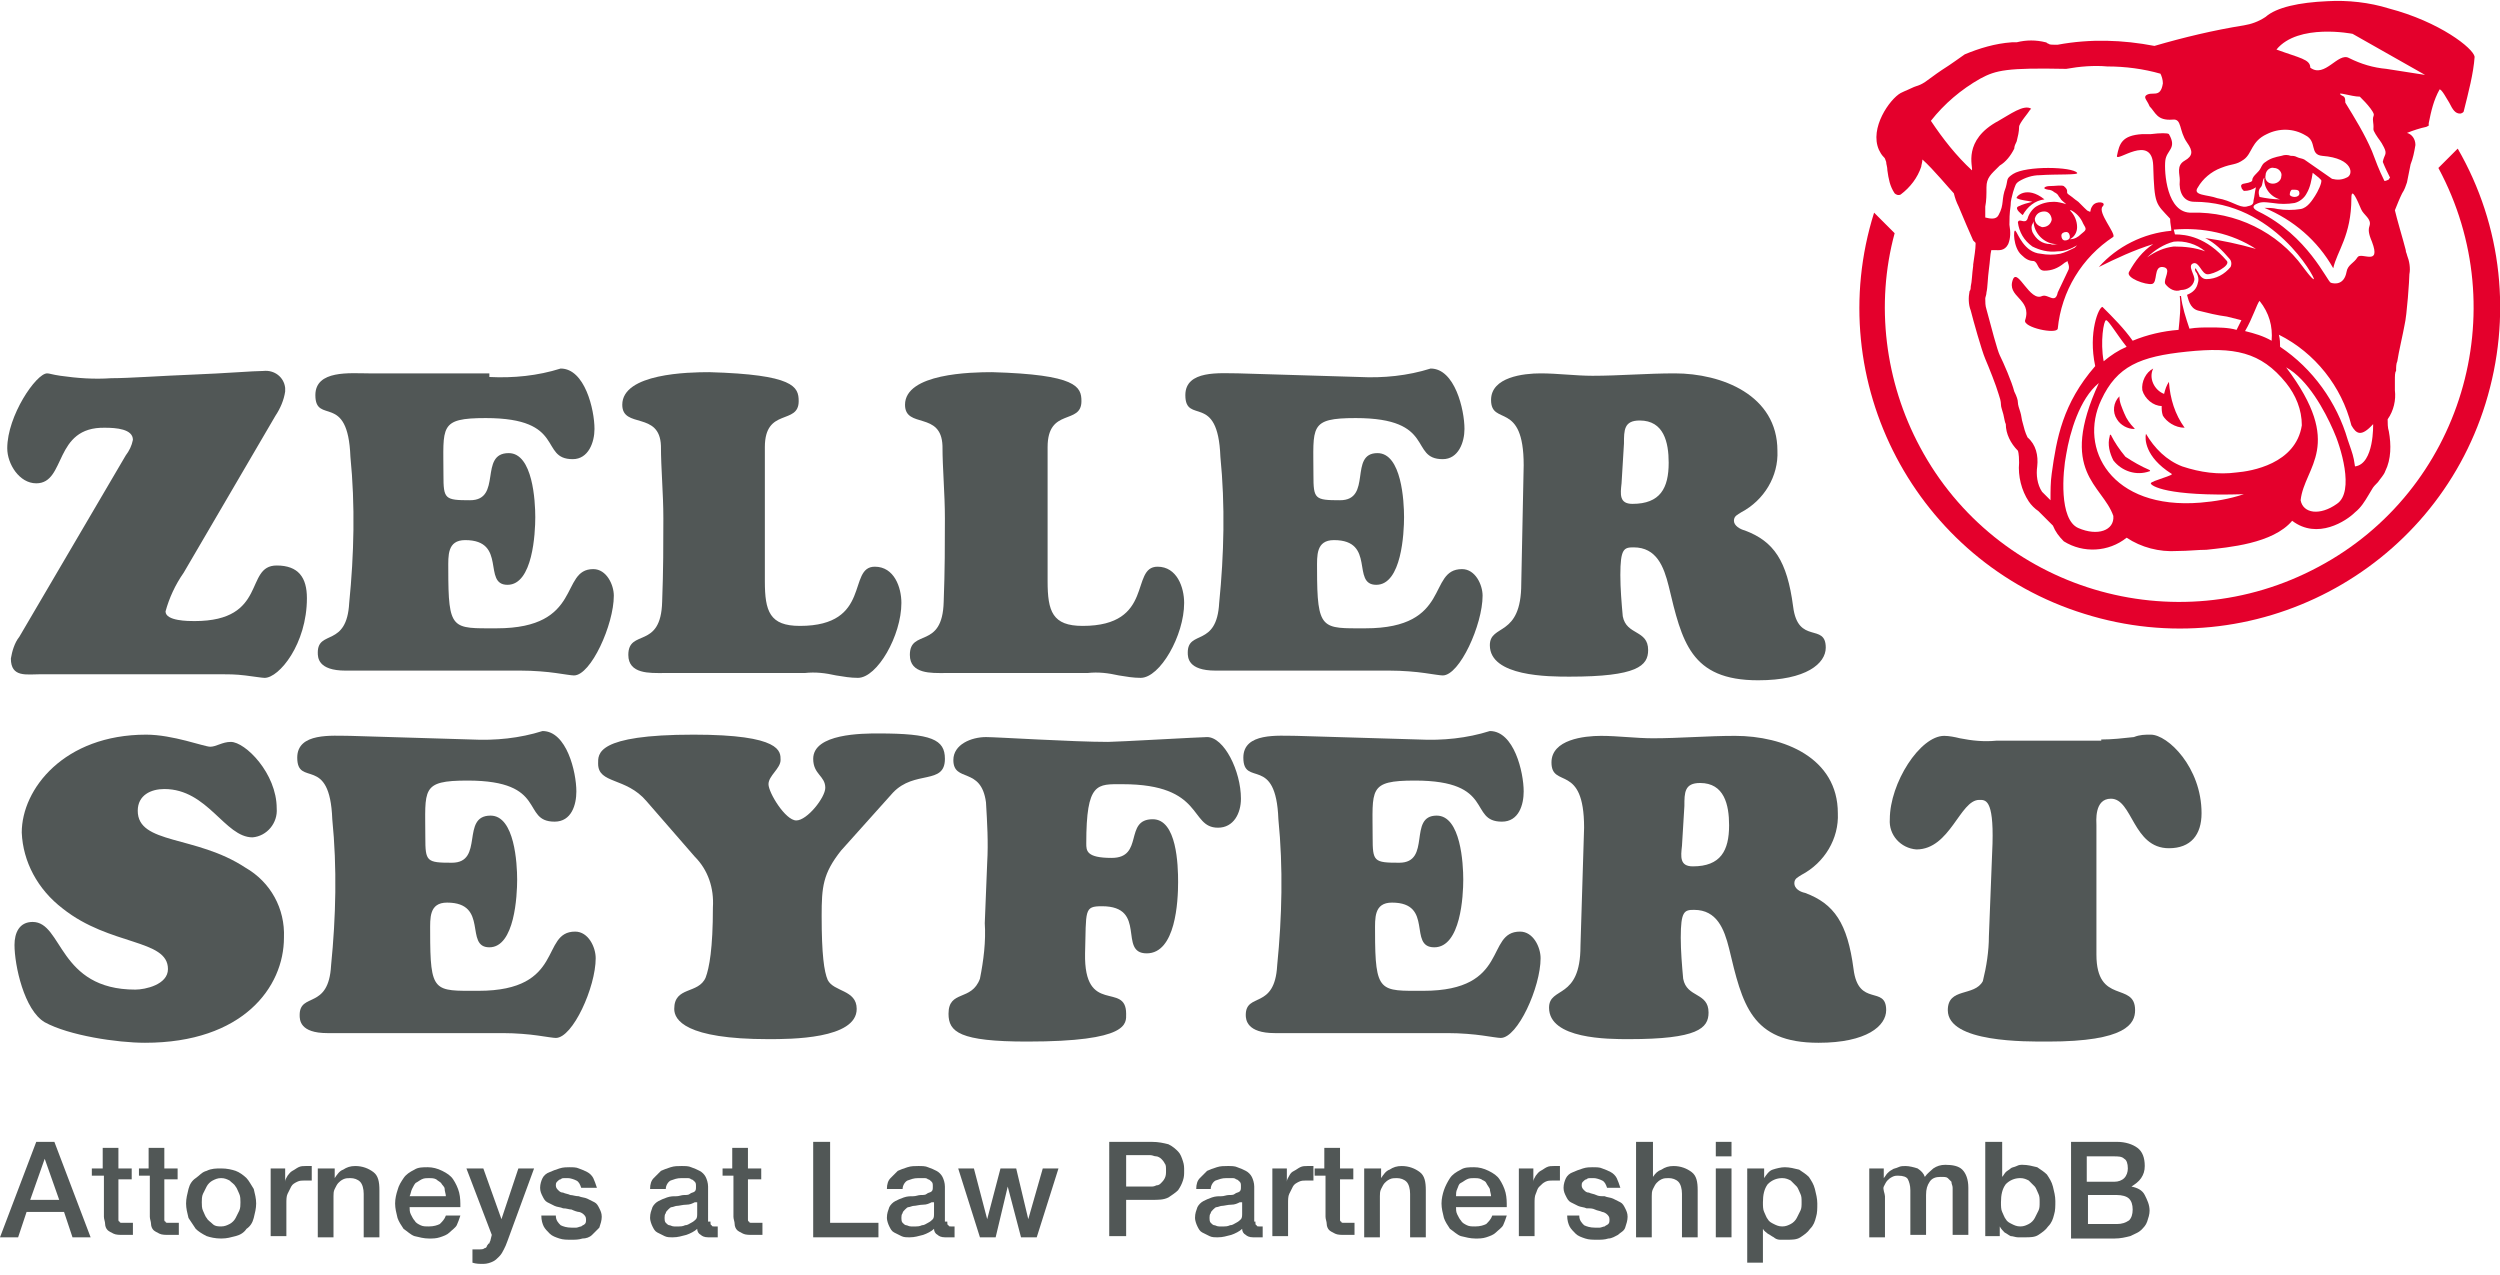 <svg xmlns="http://www.w3.org/2000/svg" xmlns:xlink="http://www.w3.org/1999/xlink" id="Neues_Logo" x="0px" y="0px" viewBox="0 0 206.9 105.5" style="enable-background:new 0 0 206.9 105.5;" xml:space="preserve">
<style type="text/css">
	.st0{enable-background:new    ;}
	.st1{fill:#515756;}
	.st2{fill:#E4002C;}
</style>
<g class="st0">
	<path class="st1" d="M3,94.5h1.5l3,7.9H6l-0.7-2.1H2.2l-0.7,2.1H0L3,94.5z M2.5,99.3h2.4l-1.2-3.4h0L2.5,99.3z"></path>
	<path class="st1" d="M7.6,96.7h0.9V95h1.3v1.7h1.1v0.9H9.8v3c0,0.1,0,0.2,0,0.3c0,0.1,0,0.2,0.1,0.2c0,0.1,0.1,0.1,0.2,0.1   s0.2,0,0.3,0c0.1,0,0.2,0,0.3,0c0.1,0,0.2,0,0.3,0v1c-0.1,0-0.3,0-0.4,0c-0.1,0-0.3,0-0.4,0c-0.3,0-0.6,0-0.8-0.1   c-0.2-0.1-0.4-0.2-0.5-0.3s-0.2-0.3-0.2-0.5c0-0.2-0.1-0.4-0.1-0.6v-3.4H7.6V96.7z"></path>
	<path class="st1" d="M11.4,96.7h0.9V95h1.3v1.7h1.1v0.9h-1.1v3c0,0.1,0,0.2,0,0.3c0,0.1,0,0.2,0.1,0.2c0,0.1,0.1,0.1,0.2,0.1   s0.2,0,0.3,0c0.1,0,0.2,0,0.3,0c0.1,0,0.2,0,0.3,0v1c-0.1,0-0.3,0-0.4,0c-0.1,0-0.3,0-0.4,0c-0.3,0-0.6,0-0.8-0.1   c-0.2-0.1-0.4-0.2-0.5-0.3s-0.2-0.3-0.2-0.5c0-0.2-0.1-0.4-0.1-0.6v-3.4h-0.9V96.7z"></path>
	<path class="st1" d="M18.3,102.5c-0.5,0-0.9-0.1-1.2-0.2c-0.4-0.2-0.7-0.4-0.9-0.6c-0.2-0.3-0.4-0.6-0.6-0.9   c-0.1-0.4-0.2-0.8-0.2-1.2c0-0.4,0.1-0.8,0.2-1.2c0.1-0.4,0.3-0.7,0.6-0.9s0.5-0.5,0.9-0.6c0.4-0.2,0.8-0.2,1.2-0.2   c0.5,0,0.9,0.1,1.2,0.2s0.7,0.4,0.9,0.6s0.4,0.6,0.6,0.9c0.1,0.4,0.2,0.8,0.2,1.2c0,0.4-0.1,0.8-0.2,1.2c-0.1,0.4-0.3,0.7-0.6,0.9   c-0.2,0.3-0.5,0.5-0.9,0.6S18.8,102.5,18.3,102.5z M18.3,101.5c0.3,0,0.5-0.1,0.7-0.2c0.2-0.1,0.4-0.3,0.5-0.5   c0.1-0.2,0.2-0.4,0.3-0.6c0.1-0.2,0.1-0.5,0.1-0.7c0-0.2,0-0.5-0.1-0.7c-0.1-0.2-0.2-0.5-0.3-0.6c-0.1-0.2-0.3-0.3-0.5-0.5   c-0.2-0.1-0.4-0.2-0.7-0.2c-0.3,0-0.5,0.1-0.7,0.2c-0.2,0.1-0.4,0.3-0.5,0.5c-0.1,0.2-0.2,0.4-0.3,0.6c-0.1,0.2-0.1,0.5-0.1,0.7   c0,0.2,0,0.5,0.1,0.7c0.1,0.2,0.2,0.5,0.3,0.6c0.1,0.2,0.3,0.3,0.5,0.5C17.8,101.5,18.1,101.5,18.3,101.5z"></path>
	<path class="st1" d="M22.4,96.7h1.2v1.1h0c0-0.2,0.1-0.3,0.2-0.5c0.1-0.1,0.2-0.3,0.4-0.4s0.3-0.2,0.5-0.3c0.2-0.1,0.4-0.1,0.6-0.1   c0.1,0,0.2,0,0.3,0c0.1,0,0.1,0,0.2,0v1.2c-0.1,0-0.2,0-0.3,0c-0.1,0-0.2,0-0.3,0c-0.2,0-0.4,0-0.6,0.1s-0.4,0.2-0.5,0.4   c-0.1,0.2-0.2,0.4-0.3,0.6c-0.1,0.2-0.1,0.5-0.1,0.8v2.7h-1.3V96.7z"></path>
	<path class="st1" d="M26.5,96.7h1.2v0.8l0,0c0.2-0.3,0.4-0.6,0.7-0.7c0.3-0.2,0.6-0.3,1-0.3c0.6,0,1.1,0.2,1.5,0.5   c0.4,0.3,0.5,0.8,0.5,1.5v3.9h-1.3v-3.6c0-0.4-0.1-0.8-0.3-1c-0.2-0.2-0.5-0.3-0.8-0.3c-0.2,0-0.4,0-0.6,0.1   c-0.2,0.1-0.3,0.2-0.4,0.3c-0.1,0.1-0.2,0.3-0.3,0.5c-0.1,0.2-0.1,0.4-0.1,0.6v3.4h-1.3V96.7z"></path>
	<path class="st1" d="M33.9,99.9c0,0.2,0,0.4,0.1,0.6s0.2,0.4,0.3,0.5c0.1,0.2,0.3,0.3,0.5,0.4c0.2,0.1,0.4,0.1,0.7,0.1   c0.4,0,0.7-0.1,0.9-0.2c0.2-0.2,0.4-0.4,0.5-0.7h1.2c-0.1,0.3-0.2,0.6-0.3,0.8s-0.4,0.4-0.6,0.6c-0.2,0.2-0.5,0.3-0.8,0.4   c-0.3,0.1-0.6,0.1-0.9,0.1c-0.4,0-0.8-0.1-1.2-0.2c-0.3-0.1-0.6-0.4-0.9-0.6c-0.2-0.3-0.4-0.6-0.5-0.9c-0.1-0.4-0.2-0.8-0.2-1.2   c0-0.4,0.1-0.8,0.2-1.1c0.1-0.4,0.3-0.7,0.5-1c0.2-0.3,0.5-0.5,0.9-0.7c0.3-0.2,0.7-0.2,1.1-0.2c0.4,0,0.8,0.1,1.2,0.3   c0.4,0.2,0.7,0.4,0.9,0.7c0.2,0.3,0.4,0.7,0.5,1.1c0.1,0.4,0.1,0.8,0.1,1.2H33.9z M36.9,99c0-0.2-0.1-0.4-0.1-0.6s-0.2-0.3-0.3-0.5   c-0.1-0.1-0.3-0.2-0.4-0.3c-0.2-0.1-0.4-0.1-0.6-0.1c-0.2,0-0.4,0-0.6,0.1s-0.3,0.2-0.5,0.3c-0.1,0.1-0.2,0.3-0.3,0.5   C34,98.6,34,98.8,33.9,99H36.9z"></path>
	<path class="st1" d="M38.6,96.7h1.4l1.5,4.2h0l1.4-4.2h1.3l-2.2,6c-0.1,0.3-0.2,0.5-0.3,0.7c-0.1,0.2-0.2,0.4-0.4,0.6   s-0.3,0.3-0.5,0.4s-0.5,0.2-0.8,0.2c-0.3,0-0.6,0-0.9-0.1v-1.1c0.1,0,0.2,0,0.3,0c0.1,0,0.2,0,0.3,0c0.1,0,0.3,0,0.4-0.1   c0.1,0,0.2-0.1,0.2-0.2c0.1-0.1,0.1-0.2,0.2-0.2c0-0.1,0.1-0.2,0.1-0.3l0.1-0.4L38.6,96.7z"></path>
	<path class="st1" d="M46,100.6c0,0.4,0.2,0.6,0.4,0.8c0.2,0.1,0.5,0.2,0.9,0.2c0.1,0,0.3,0,0.4,0s0.3-0.1,0.4-0.1   c0.1-0.1,0.2-0.1,0.3-0.2c0.1-0.1,0.1-0.2,0.1-0.4c0-0.2-0.1-0.3-0.2-0.4c-0.1-0.1-0.3-0.2-0.4-0.2s-0.4-0.1-0.6-0.2   c-0.2,0-0.4-0.1-0.7-0.1c-0.2-0.1-0.5-0.1-0.7-0.2s-0.4-0.2-0.6-0.3c-0.2-0.1-0.3-0.3-0.4-0.5s-0.2-0.4-0.2-0.7   c0-0.3,0.1-0.6,0.2-0.8c0.1-0.2,0.3-0.4,0.6-0.5c0.2-0.1,0.5-0.2,0.8-0.3c0.3-0.1,0.6-0.1,0.8-0.1c0.3,0,0.6,0,0.8,0.1   c0.3,0.1,0.5,0.2,0.7,0.3c0.2,0.1,0.4,0.3,0.5,0.5s0.2,0.5,0.3,0.8h-1.3c-0.1-0.3-0.2-0.5-0.4-0.6c-0.2-0.1-0.5-0.2-0.7-0.2   c-0.1,0-0.2,0-0.3,0c-0.1,0-0.2,0-0.3,0.1c-0.1,0-0.2,0.1-0.3,0.2s-0.1,0.2-0.1,0.3c0,0.2,0.1,0.3,0.2,0.4c0.1,0.1,0.2,0.2,0.4,0.2   c0.2,0.1,0.4,0.1,0.6,0.2c0.2,0,0.4,0.1,0.7,0.1c0.2,0.1,0.5,0.1,0.7,0.2c0.2,0.1,0.4,0.2,0.6,0.3s0.3,0.3,0.4,0.5   c0.1,0.2,0.2,0.4,0.2,0.7c0,0.3-0.1,0.6-0.2,0.9c-0.2,0.2-0.4,0.4-0.6,0.6s-0.5,0.3-0.8,0.3c-0.3,0.1-0.6,0.1-0.9,0.1   c-0.4,0-0.7,0-1-0.1c-0.3-0.1-0.6-0.2-0.8-0.4s-0.4-0.4-0.5-0.6c-0.1-0.2-0.2-0.5-0.2-0.9H46z"></path>
	<path class="st1" d="M58.8,101.1c0,0.2,0,0.3,0.1,0.3c0,0.1,0.1,0.1,0.2,0.1c0,0,0.1,0,0.1,0s0.1,0,0.2,0v0.9c0,0-0.1,0-0.2,0   s-0.1,0-0.2,0s-0.1,0-0.2,0c-0.1,0-0.1,0-0.2,0c-0.3,0-0.5-0.1-0.6-0.2c-0.2-0.1-0.3-0.3-0.3-0.5c-0.2,0.2-0.6,0.4-0.9,0.5   c-0.4,0.1-0.7,0.2-1.1,0.2c-0.3,0-0.5,0-0.7-0.1c-0.2-0.1-0.4-0.2-0.6-0.3s-0.3-0.3-0.4-0.5c-0.1-0.2-0.2-0.5-0.2-0.7   c0-0.4,0.1-0.6,0.2-0.9c0.1-0.2,0.3-0.4,0.5-0.5s0.4-0.2,0.7-0.3s0.5-0.1,0.8-0.1c0.2,0,0.4-0.1,0.6-0.1c0.2,0,0.4,0,0.5-0.1   s0.3-0.1,0.4-0.2c0.1-0.1,0.1-0.2,0.1-0.4c0-0.2,0-0.3-0.1-0.4c-0.1-0.1-0.2-0.2-0.3-0.2c-0.1-0.1-0.2-0.1-0.4-0.1s-0.3,0-0.4,0   c-0.4,0-0.6,0.1-0.9,0.2c-0.2,0.1-0.4,0.4-0.4,0.7h-1.3c0-0.4,0.1-0.7,0.3-0.9c0.2-0.2,0.4-0.4,0.6-0.6c0.2-0.1,0.5-0.2,0.8-0.3   c0.3-0.1,0.6-0.1,0.9-0.1c0.3,0,0.6,0,0.8,0.1c0.3,0.1,0.5,0.2,0.7,0.3s0.4,0.3,0.5,0.5c0.1,0.2,0.2,0.5,0.2,0.8V101.1z M57.5,99.5   c-0.2,0.1-0.4,0.2-0.7,0.2c-0.3,0-0.6,0.1-0.8,0.1c-0.1,0-0.3,0.1-0.4,0.1c-0.1,0-0.2,0.1-0.3,0.2c-0.1,0.1-0.2,0.2-0.2,0.3   c-0.1,0.1-0.1,0.3-0.1,0.4c0,0.1,0,0.3,0.1,0.4c0.1,0.1,0.2,0.2,0.3,0.2s0.2,0.1,0.4,0.1c0.1,0,0.3,0,0.4,0c0.1,0,0.3,0,0.5-0.1   c0.2,0,0.3-0.1,0.5-0.2s0.3-0.2,0.4-0.3s0.1-0.3,0.1-0.5V99.5z"></path>
	<path class="st1" d="M59.7,96.7h0.9V95h1.3v1.7H63v0.9h-1.1v3c0,0.1,0,0.2,0,0.3c0,0.1,0,0.2,0.1,0.2c0,0.1,0.1,0.1,0.2,0.1   s0.2,0,0.3,0c0.1,0,0.2,0,0.3,0c0.1,0,0.2,0,0.3,0v1c-0.1,0-0.3,0-0.4,0c-0.1,0-0.3,0-0.4,0c-0.3,0-0.6,0-0.8-0.1   c-0.2-0.1-0.4-0.2-0.5-0.3s-0.2-0.3-0.2-0.5c0-0.2-0.1-0.4-0.1-0.6v-3.4h-0.9V96.7z"></path>
	<path class="st1" d="M67.3,94.5h1.4v6.7h4v1.2h-5.4V94.5z"></path>
	<path class="st1" d="M78.4,101.1c0,0.2,0,0.3,0.1,0.3c0,0.1,0.1,0.1,0.2,0.1c0,0,0.1,0,0.1,0s0.1,0,0.2,0v0.9c0,0-0.1,0-0.2,0   s-0.1,0-0.2,0s-0.1,0-0.2,0c-0.1,0-0.1,0-0.2,0c-0.3,0-0.5-0.1-0.6-0.2c-0.2-0.1-0.3-0.3-0.3-0.5c-0.2,0.2-0.6,0.4-0.9,0.5   c-0.4,0.1-0.7,0.2-1.1,0.2c-0.3,0-0.5,0-0.7-0.1c-0.2-0.1-0.4-0.2-0.6-0.3s-0.3-0.3-0.4-0.5c-0.1-0.2-0.2-0.5-0.2-0.7   c0-0.4,0.1-0.6,0.2-0.9c0.1-0.2,0.3-0.4,0.5-0.5s0.4-0.2,0.7-0.3s0.5-0.1,0.8-0.1c0.2,0,0.4-0.1,0.6-0.1c0.2,0,0.4,0,0.5-0.1   s0.3-0.1,0.4-0.2c0.1-0.1,0.1-0.2,0.1-0.4c0-0.2,0-0.3-0.1-0.4c-0.1-0.1-0.2-0.2-0.3-0.2c-0.1-0.1-0.2-0.1-0.4-0.1s-0.3,0-0.4,0   c-0.4,0-0.6,0.1-0.9,0.2c-0.2,0.1-0.4,0.4-0.4,0.7h-1.3c0-0.4,0.1-0.7,0.3-0.9c0.2-0.2,0.4-0.4,0.6-0.6c0.2-0.1,0.5-0.2,0.8-0.3   c0.3-0.1,0.6-0.1,0.9-0.1c0.3,0,0.6,0,0.8,0.1c0.3,0.1,0.5,0.2,0.7,0.3s0.4,0.3,0.5,0.5c0.1,0.2,0.2,0.5,0.2,0.8V101.1z M77.1,99.5   c-0.2,0.1-0.4,0.2-0.7,0.2c-0.3,0-0.6,0.1-0.8,0.1c-0.1,0-0.3,0.1-0.4,0.1c-0.1,0-0.2,0.1-0.3,0.2c-0.1,0.1-0.2,0.2-0.2,0.3   c-0.1,0.1-0.1,0.3-0.1,0.4c0,0.1,0,0.3,0.1,0.4c0.1,0.1,0.2,0.2,0.3,0.2s0.2,0.1,0.4,0.1c0.1,0,0.3,0,0.4,0c0.1,0,0.3,0,0.5-0.1   c0.2,0,0.3-0.1,0.5-0.2s0.3-0.2,0.4-0.3s0.1-0.3,0.1-0.5V99.5z"></path>
	<path class="st1" d="M79.3,96.7h1.3l1.1,4.2h0l1.1-4.2h1.3l1,4.2h0l1.2-4.2h1.3l-1.8,5.7h-1.3l-1.1-4.2h0l-1,4.2h-1.3L79.3,96.7z"></path>
	<path class="st1" d="M91.8,94.5h3.5c0.6,0,1,0.1,1.4,0.2c0.4,0.2,0.6,0.4,0.8,0.6c0.2,0.2,0.3,0.5,0.4,0.8c0.1,0.3,0.1,0.5,0.1,0.8   s0,0.5-0.1,0.8c-0.1,0.3-0.2,0.5-0.4,0.8c-0.2,0.2-0.5,0.4-0.8,0.6c-0.4,0.2-0.8,0.2-1.4,0.2h-2.1v3h-1.4V94.5z M93.2,98.2h2   c0.2,0,0.3,0,0.5-0.1c0.2,0,0.3-0.1,0.4-0.2c0.1-0.1,0.2-0.2,0.3-0.4c0.1-0.2,0.1-0.4,0.1-0.6c0-0.3,0-0.5-0.1-0.6   c-0.1-0.2-0.2-0.3-0.3-0.4c-0.1-0.1-0.3-0.2-0.4-0.2c-0.2,0-0.3-0.1-0.5-0.1h-2V98.2z"></path>
	<path class="st1" d="M103.9,101.1c0,0.2,0,0.3,0.1,0.3c0,0.1,0.1,0.1,0.2,0.1c0,0,0.1,0,0.1,0c0.1,0,0.1,0,0.2,0v0.9   c0,0-0.1,0-0.2,0c-0.1,0-0.1,0-0.2,0s-0.1,0-0.2,0c-0.1,0-0.1,0-0.2,0c-0.3,0-0.5-0.1-0.6-0.2c-0.2-0.1-0.3-0.3-0.3-0.5   c-0.2,0.2-0.6,0.4-0.9,0.5c-0.4,0.1-0.7,0.2-1.1,0.2c-0.3,0-0.5,0-0.7-0.1c-0.2-0.1-0.4-0.2-0.6-0.3s-0.3-0.3-0.4-0.5   c-0.1-0.2-0.2-0.5-0.2-0.7c0-0.4,0.1-0.6,0.2-0.9c0.1-0.2,0.3-0.4,0.5-0.5s0.4-0.2,0.7-0.3s0.5-0.1,0.8-0.1c0.2,0,0.4-0.1,0.6-0.1   c0.2,0,0.4,0,0.5-0.1s0.3-0.1,0.4-0.2c0.1-0.1,0.1-0.2,0.1-0.4c0-0.2,0-0.3-0.1-0.4c-0.1-0.1-0.2-0.2-0.3-0.2   c-0.1-0.1-0.2-0.1-0.4-0.1s-0.3,0-0.4,0c-0.4,0-0.6,0.1-0.9,0.2c-0.2,0.1-0.4,0.4-0.4,0.7H99c0-0.4,0.1-0.7,0.3-0.9   c0.2-0.2,0.4-0.4,0.6-0.6c0.2-0.1,0.5-0.2,0.8-0.3c0.3-0.1,0.6-0.1,0.9-0.1c0.3,0,0.6,0,0.8,0.1c0.3,0.1,0.5,0.2,0.7,0.3   s0.4,0.3,0.5,0.5c0.1,0.2,0.2,0.5,0.2,0.8V101.1z M102.6,99.5c-0.2,0.1-0.4,0.2-0.7,0.2c-0.3,0-0.6,0.1-0.8,0.1   c-0.1,0-0.3,0.1-0.4,0.1c-0.1,0-0.2,0.1-0.3,0.2c-0.1,0.1-0.2,0.2-0.2,0.3c-0.1,0.1-0.1,0.3-0.1,0.4c0,0.1,0,0.3,0.1,0.4   c0.1,0.1,0.2,0.2,0.3,0.2s0.2,0.1,0.4,0.1c0.1,0,0.3,0,0.4,0c0.1,0,0.3,0,0.5-0.1c0.2,0,0.3-0.1,0.5-0.2s0.3-0.2,0.4-0.3   s0.1-0.3,0.1-0.5V99.5z"></path>
	<path class="st1" d="M105.3,96.7h1.2v1.1h0c0-0.2,0.1-0.3,0.2-0.5s0.2-0.3,0.4-0.4s0.3-0.2,0.5-0.3c0.2-0.1,0.4-0.1,0.6-0.1   c0.1,0,0.2,0,0.3,0c0.1,0,0.1,0,0.2,0v1.2c-0.1,0-0.2,0-0.3,0c-0.1,0-0.2,0-0.3,0c-0.2,0-0.4,0-0.6,0.1c-0.2,0.1-0.4,0.2-0.5,0.4   c-0.1,0.2-0.2,0.4-0.3,0.6c-0.1,0.2-0.1,0.5-0.1,0.8v2.7h-1.3V96.7z"></path>
	<path class="st1" d="M108.7,96.7h0.9V95h1.3v1.7h1.1v0.9h-1.1v3c0,0.1,0,0.2,0,0.3s0,0.2,0.1,0.2c0,0.1,0.1,0.1,0.2,0.1   c0.1,0,0.2,0,0.3,0c0.1,0,0.2,0,0.3,0s0.2,0,0.3,0v1c-0.1,0-0.3,0-0.4,0c-0.1,0-0.3,0-0.4,0c-0.3,0-0.6,0-0.8-0.1   c-0.2-0.1-0.4-0.2-0.5-0.3c-0.1-0.1-0.2-0.3-0.2-0.5c0-0.2-0.1-0.4-0.1-0.6v-3.4h-0.9V96.7z"></path>
	<path class="st1" d="M113.1,96.7h1.2v0.8l0,0c0.2-0.3,0.4-0.6,0.7-0.7c0.3-0.2,0.6-0.3,1-0.3c0.6,0,1.1,0.2,1.5,0.5   c0.4,0.3,0.5,0.8,0.5,1.5v3.9h-1.3v-3.6c0-0.4-0.1-0.8-0.3-1c-0.2-0.2-0.5-0.3-0.8-0.3c-0.2,0-0.4,0-0.6,0.1s-0.3,0.2-0.4,0.3   c-0.1,0.1-0.2,0.3-0.3,0.5c-0.1,0.2-0.1,0.4-0.1,0.6v3.4h-1.3V96.7z"></path>
	<path class="st1" d="M120.5,99.9c0,0.2,0,0.4,0.1,0.6s0.2,0.4,0.3,0.5c0.1,0.2,0.3,0.3,0.5,0.4c0.2,0.1,0.4,0.1,0.7,0.1   c0.4,0,0.7-0.1,0.9-0.2c0.2-0.2,0.4-0.4,0.5-0.7h1.2c-0.1,0.3-0.2,0.6-0.3,0.8s-0.4,0.4-0.6,0.6c-0.2,0.2-0.5,0.3-0.8,0.4   c-0.3,0.1-0.6,0.1-0.9,0.1c-0.4,0-0.8-0.1-1.2-0.2c-0.3-0.1-0.6-0.4-0.9-0.6c-0.2-0.3-0.4-0.6-0.5-0.9c-0.1-0.4-0.2-0.8-0.2-1.2   c0-0.4,0.1-0.8,0.2-1.1s0.3-0.7,0.5-1c0.2-0.3,0.5-0.5,0.9-0.7c0.3-0.2,0.7-0.2,1.1-0.2c0.4,0,0.8,0.1,1.2,0.3   c0.4,0.2,0.7,0.4,0.9,0.7c0.2,0.3,0.4,0.7,0.5,1.1c0.1,0.4,0.1,0.8,0.1,1.2H120.5z M123.4,99c0-0.2-0.1-0.4-0.1-0.6   c-0.1-0.2-0.2-0.3-0.3-0.5s-0.3-0.2-0.4-0.3c-0.2-0.1-0.4-0.1-0.6-0.1c-0.2,0-0.4,0-0.6,0.1s-0.3,0.2-0.5,0.3s-0.2,0.3-0.3,0.5   c-0.1,0.2-0.1,0.4-0.1,0.6H123.4z"></path>
	<path class="st1" d="M125.7,96.7h1.2v1.1h0c0-0.2,0.1-0.3,0.2-0.5c0.1-0.1,0.2-0.3,0.4-0.4s0.3-0.2,0.5-0.3   c0.2-0.1,0.4-0.1,0.6-0.1c0.1,0,0.2,0,0.3,0c0.1,0,0.1,0,0.2,0v1.2c-0.1,0-0.2,0-0.3,0s-0.2,0-0.3,0c-0.2,0-0.4,0-0.6,0.1   c-0.2,0.1-0.3,0.2-0.5,0.4s-0.2,0.4-0.3,0.6s-0.1,0.5-0.1,0.8v2.7h-1.3V96.7z"></path>
	<path class="st1" d="M130.7,100.6c0,0.4,0.2,0.6,0.4,0.8c0.2,0.1,0.5,0.2,0.9,0.2c0.1,0,0.3,0,0.4,0s0.3-0.1,0.4-0.1   c0.1-0.1,0.2-0.1,0.3-0.2c0.1-0.1,0.1-0.2,0.1-0.4c0-0.2-0.1-0.3-0.2-0.4c-0.1-0.1-0.3-0.2-0.4-0.2c-0.2-0.1-0.4-0.1-0.6-0.2   s-0.4-0.1-0.7-0.1c-0.2-0.1-0.5-0.1-0.7-0.2c-0.2-0.1-0.4-0.2-0.6-0.3c-0.2-0.1-0.3-0.3-0.4-0.5s-0.2-0.4-0.2-0.7   c0-0.3,0.1-0.6,0.2-0.8s0.3-0.4,0.6-0.5c0.2-0.1,0.5-0.2,0.8-0.3c0.3-0.1,0.6-0.1,0.8-0.1c0.3,0,0.6,0,0.8,0.1   c0.3,0.1,0.5,0.2,0.7,0.3c0.2,0.1,0.4,0.3,0.5,0.5c0.1,0.2,0.2,0.5,0.3,0.8H133c-0.1-0.3-0.2-0.5-0.4-0.6c-0.2-0.1-0.5-0.2-0.7-0.2   c-0.1,0-0.2,0-0.3,0s-0.2,0-0.3,0.1c-0.1,0-0.2,0.1-0.3,0.2s-0.1,0.2-0.1,0.3c0,0.2,0.1,0.3,0.2,0.4c0.1,0.1,0.2,0.2,0.4,0.2   c0.2,0.1,0.4,0.1,0.6,0.2s0.4,0.1,0.7,0.1c0.2,0.1,0.5,0.1,0.7,0.2c0.2,0.1,0.4,0.2,0.6,0.3c0.2,0.1,0.3,0.3,0.4,0.5   c0.1,0.2,0.2,0.4,0.2,0.7c0,0.3-0.1,0.6-0.2,0.9s-0.4,0.4-0.6,0.6c-0.2,0.1-0.5,0.3-0.8,0.3c-0.3,0.1-0.6,0.1-0.9,0.1   c-0.4,0-0.7,0-1-0.1c-0.3-0.1-0.6-0.2-0.8-0.4s-0.4-0.4-0.5-0.6c-0.1-0.2-0.2-0.5-0.2-0.9H130.7z"></path>
	<path class="st1" d="M135.5,94.5h1.3v2.9h0c0.2-0.3,0.4-0.5,0.7-0.6c0.3-0.2,0.6-0.3,1-0.3c0.6,0,1.1,0.2,1.5,0.5   c0.4,0.3,0.5,0.8,0.5,1.5v3.9h-1.3v-3.6c0-0.4-0.1-0.8-0.3-1c-0.2-0.2-0.5-0.3-0.8-0.3c-0.2,0-0.4,0-0.6,0.1   c-0.2,0.1-0.3,0.2-0.4,0.3s-0.2,0.3-0.3,0.5c-0.1,0.2-0.1,0.4-0.1,0.6v3.4h-1.3V94.5z"></path>
	<path class="st1" d="M142,94.5h1.3v1.2H142V94.5z M142,96.7h1.3v5.7H142V96.7z"></path>
	<path class="st1" d="M144.8,96.7h1.2v0.8h0c0.2-0.3,0.4-0.6,0.7-0.7c0.3-0.1,0.7-0.2,1-0.2c0.4,0,0.8,0.1,1.2,0.2   c0.3,0.2,0.6,0.4,0.8,0.6c0.2,0.3,0.4,0.6,0.5,1c0.1,0.4,0.2,0.8,0.2,1.2c0,0.4,0,0.8-0.1,1.1c-0.1,0.4-0.2,0.7-0.5,1   c-0.2,0.3-0.5,0.5-0.8,0.7c-0.3,0.2-0.7,0.2-1.1,0.2c-0.2,0-0.4,0-0.6,0c-0.2,0-0.4-0.1-0.5-0.2c-0.2-0.1-0.3-0.2-0.5-0.3   c-0.1-0.1-0.3-0.2-0.4-0.4h0v2.8h-1.3V96.7z M149.1,99.5c0-0.3,0-0.5-0.1-0.7s-0.2-0.5-0.3-0.6s-0.3-0.3-0.5-0.5   c-0.2-0.1-0.4-0.2-0.7-0.2c-0.5,0-0.9,0.2-1.2,0.5c-0.3,0.4-0.4,0.9-0.4,1.5c0,0.3,0,0.6,0.1,0.8c0.1,0.2,0.2,0.5,0.3,0.6   c0.1,0.2,0.3,0.3,0.5,0.4s0.4,0.2,0.7,0.2c0.3,0,0.5-0.1,0.7-0.2s0.4-0.3,0.5-0.5c0.1-0.2,0.2-0.4,0.3-0.6S149.1,99.8,149.1,99.5z"></path>
	<path class="st1" d="M154.7,96.7h1.2v0.8h0c0.1-0.1,0.2-0.3,0.3-0.4c0.1-0.1,0.2-0.2,0.4-0.3c0.1-0.1,0.3-0.1,0.5-0.2   s0.4-0.1,0.6-0.1c0.3,0,0.7,0.1,1,0.2c0.3,0.2,0.5,0.4,0.6,0.7c0.2-0.3,0.5-0.5,0.7-0.7c0.3-0.2,0.6-0.3,1-0.3   c0.6,0,1.1,0.1,1.4,0.4c0.3,0.3,0.5,0.8,0.5,1.5v3.9h-1.3v-3.3c0-0.2,0-0.4,0-0.6c0-0.2-0.1-0.3-0.1-0.5c-0.1-0.1-0.2-0.2-0.3-0.3   c-0.1-0.1-0.3-0.1-0.6-0.1c-0.4,0-0.7,0.1-0.9,0.4s-0.3,0.6-0.3,1.1v3.3h-1.3v-3.7c0-0.4-0.1-0.7-0.2-0.9c-0.1-0.2-0.4-0.3-0.8-0.3   c-0.2,0-0.3,0-0.5,0.1s-0.3,0.2-0.4,0.3c-0.1,0.1-0.2,0.3-0.3,0.5S156,98.8,156,99v3.4h-1.3V96.7z"></path>
	<path class="st1" d="M164.4,94.5h1.3v2.9h0c0.1-0.1,0.2-0.3,0.3-0.4c0.1-0.1,0.3-0.2,0.4-0.3s0.3-0.1,0.5-0.2s0.3-0.1,0.5-0.1   c0.4,0,0.8,0.1,1.2,0.2c0.3,0.2,0.6,0.4,0.8,0.6c0.2,0.3,0.4,0.6,0.5,1c0.1,0.4,0.2,0.8,0.2,1.2c0,0.4,0,0.8-0.1,1.1   c-0.1,0.4-0.2,0.7-0.5,1c-0.2,0.3-0.5,0.5-0.8,0.7c-0.3,0.2-0.7,0.2-1.1,0.2c-0.2,0-0.4,0-0.6,0s-0.4-0.1-0.6-0.1   c-0.2-0.1-0.3-0.2-0.5-0.3c-0.1-0.1-0.3-0.3-0.4-0.5h0v0.8h-1.2V94.5z M168.8,99.5c0-0.3,0-0.5-0.1-0.7s-0.2-0.5-0.3-0.6   s-0.3-0.3-0.5-0.5c-0.2-0.1-0.4-0.2-0.7-0.2c-0.5,0-0.9,0.2-1.2,0.5c-0.3,0.4-0.4,0.9-0.4,1.5c0,0.3,0,0.6,0.1,0.8   c0.1,0.2,0.2,0.5,0.3,0.6c0.1,0.2,0.3,0.3,0.5,0.4s0.4,0.2,0.7,0.2c0.3,0,0.5-0.1,0.7-0.2s0.4-0.3,0.5-0.5c0.1-0.2,0.2-0.4,0.3-0.6   S168.8,99.8,168.8,99.5z"></path>
	<path class="st1" d="M171.4,94.5h3.8c0.7,0,1.3,0.2,1.7,0.5c0.4,0.3,0.6,0.8,0.6,1.5c0,0.4-0.1,0.7-0.3,1s-0.5,0.5-0.8,0.7v0   c0.5,0.1,0.9,0.3,1.1,0.7c0.2,0.4,0.4,0.8,0.4,1.3c0,0.3-0.1,0.6-0.2,0.9s-0.3,0.5-0.5,0.7c-0.2,0.2-0.5,0.3-0.9,0.5   c-0.4,0.1-0.8,0.2-1.3,0.2h-3.6V94.5z M172.8,97.8h2.2c0.3,0,0.6-0.1,0.8-0.3c0.2-0.2,0.3-0.5,0.3-0.8c0-0.4-0.1-0.7-0.3-0.8   c-0.2-0.2-0.5-0.2-0.9-0.2h-2.2V97.8z M172.8,101.3h2.4c0.4,0,0.7-0.1,1-0.3c0.2-0.2,0.3-0.5,0.3-0.9c0-0.4-0.1-0.7-0.3-0.9   s-0.6-0.3-1-0.3h-2.4V101.3z"></path>
</g>
<path class="st1" d="M15.2,47.4c-0.7,1-1.2,2.1-1.5,3.2c0,0.8,1.9,0.8,2.4,0.8c6.1,0,4.1-4.6,6.8-4.6c1.8,0,2.5,1,2.5,2.7  c0,3.8-2.3,6.6-3.5,6.6c-0.2,0-0.8-0.1-1.6-0.2s-1.5-0.1-2-0.1H3.4c-1.2,0-2.5,0.3-2.5-1.3c0.1-0.6,0.3-1.3,0.7-1.8l8.8-15  c0.3-0.4,0.5-0.8,0.6-1.3c0-0.9-1.4-1-2.3-1C4.4,35.3,5.5,40,3,40c-1.4,0-2.4-1.6-2.4-2.9c0-2.7,2.4-6.2,3.3-6.2  c0.2,0,0.4,0.1,1.1,0.2c1.4,0.2,2.8,0.3,4.2,0.2c1.5,0,4.2-0.2,6.8-0.3s5-0.3,5.8-0.3c0.9-0.1,1.7,0.5,1.8,1.4c0,0.1,0,0.2,0,0.3  c-0.1,0.7-0.4,1.4-0.8,2L15.2,47.4z"></path>
<path class="st1" d="M40.5,31.2c2,0.1,4-0.1,5.9-0.7c2,0,2.8,3.4,2.8,5c0,1.1-0.5,2.5-1.8,2.5c-2.8,0-0.5-3.4-7.2-3.4  c-3.9,0-3.5,0.7-3.5,4.7c0,2,0.1,2.1,2.2,2.1c2.7,0,0.7-3.9,3.2-3.9c2,0,2.2,4,2.2,5.3s-0.2,5.6-2.3,5.6s0-3.7-3.5-3.7  c-1.5,0-1.4,1.3-1.4,2.4c0,5.1,0.3,4.9,4,4.9c7.2,0,5.2-4.9,8-4.9c1.1,0,1.7,1.3,1.7,2.2c0,2.4-1.9,6.6-3.3,6.6  c-0.2,0-0.8-0.1-1.5-0.2s-1.8-0.2-2.9-0.2H28.6c-2.3,0-2.3-1.1-2.3-1.5c0-1.9,2.4-0.4,2.6-4.1c0.4-4,0.5-8.1,0.1-12.1  c-0.2-5.4-2.9-2.6-2.9-5.1c0-2.1,2.9-1.8,4.4-1.8H40.5z"></path>
<path class="st1" d="M54.9,55.7c-1.1,0-2.9,0.1-2.9-1.5c0-2.2,2.7-0.4,2.8-4.4c0.1-2.6,0.1-4.8,0.1-6.9s-0.2-4.1-0.2-6  c-0.1-2.9-3.2-1.4-3.2-3.4c0-2.6,5.5-2.7,7.2-2.7c7,0.2,7.4,1.2,7.4,2.4c0,2-2.8,0.5-2.8,3.8v11.1c0,2.5,0.4,3.7,2.9,3.7  c6,0,3.9-4.9,6.2-4.9c1.6,0,2.2,1.7,2.2,3c0,2.7-2,6.2-3.6,6.2c-0.6,0-1.2-0.1-1.8-0.2c-0.9-0.2-1.7-0.3-2.6-0.2L54.9,55.7z"></path>
<path class="st1" d="M78.2,55.7c-1.1,0-2.9,0.1-2.9-1.5c0-2.2,2.7-0.4,2.8-4.4c0.1-2.6,0.1-4.8,0.1-6.9s-0.2-4.1-0.2-6  c-0.1-2.9-3.1-1.4-3.1-3.4c0-2.6,5.5-2.7,7.2-2.7c7,0.2,7.4,1.2,7.4,2.4c0,2-2.8,0.5-2.8,3.8v11.1c0,2.5,0.4,3.7,2.9,3.7  c6,0,3.9-4.9,6.2-4.9c1.6,0,2.2,1.7,2.2,3c0,2.7-2,6.2-3.6,6.2c-0.6,0-1.2-0.1-1.8-0.2c-0.9-0.2-1.7-0.3-2.6-0.2L78.2,55.7z"></path>
<path class="st1" d="M112.5,31.2c2,0.1,4-0.1,5.9-0.7c2,0,2.8,3.4,2.8,5c0,1.1-0.5,2.5-1.8,2.5c-2.8,0-0.5-3.4-7.2-3.4  c-3.9,0-3.5,0.7-3.5,4.7c0,2,0.1,2.1,2.2,2.1c2.7,0,0.7-3.9,3.1-3.9c2,0,2.2,4,2.2,5.3s-0.2,5.6-2.3,5.6s0-3.7-3.5-3.7  c-1.5,0-1.4,1.3-1.4,2.4c0,5.1,0.4,4.9,4,4.9c7.2,0,5.1-4.9,8-4.9c1.1,0,1.7,1.3,1.7,2.2c0,2.4-1.9,6.6-3.3,6.6  c-0.2,0-0.8-0.1-1.5-0.2s-1.8-0.2-2.9-0.2h-14.4c-2.3,0-2.3-1.1-2.3-1.5c0-1.9,2.4-0.4,2.6-4.1c0.4-4,0.5-8.1,0.1-12.1  c-0.2-5.4-2.9-2.6-2.9-5.1c0-2.1,2.9-1.8,4.4-1.8L112.5,31.2z"></path>
<path class="st1" d="M126.1,38.5c0-5.4-2.7-3.2-2.7-5.4c0-1.9,2.7-2.2,4.1-2.2s2.9,0.2,4.3,0.2c2.2,0,4.5-0.2,6.8-0.2  c3.9,0,8.5,1.8,8.5,6.4c0.1,2.1-1.1,4.1-3,5.1c-0.3,0.2-0.6,0.3-0.6,0.7s0.5,0.7,0.9,0.8c2.4,0.9,3.5,2.5,4,6.3  c0.4,3.2,2.7,1.3,2.7,3.4c0,1.3-1.6,2.7-5.6,2.7c-5.6,0-6.3-3.2-7.4-7.8c-0.4-1.6-1-3.2-2.9-3.2c-0.8,0-1.1,0.1-1.1,2.3  c0,1.1,0.1,2.3,0.2,3.4c0.3,1.6,2.1,1.1,2.1,2.8c0,1.3-0.9,2.2-6.5,2.2c-1.7,0-6.6,0-6.6-2.6c0-1.8,2.6-0.6,2.6-5.1L126.1,38.5z   M134.2,40c-0.1,0.9-0.2,1.7,0.9,1.7c2.3,0,3-1.3,3-3.4c0-1.7-0.4-3.5-2.4-3.5c-1.3,0-1.3,0.8-1.3,1.9L134.2,40z"></path>
<path class="st1" d="M1.8,68.9c0-3.6,3.5-8.1,10.3-8.1c2.2,0,4.8,1,5.3,1s1-0.4,1.7-0.4c1.2,0,3.8,2.6,3.8,5.5  c0.1,1.2-0.8,2.3-2,2.4c0,0,0,0,0,0c-2.3,0-3.7-4-7.3-4c-1.1,0-2.2,0.5-2.2,1.8c0,2.8,4.8,2,8.9,4.7c2.1,1.2,3.3,3.4,3.2,5.8  c0,4.1-3.4,8.7-11.5,8.7c-2.3,0-6.3-0.6-8.3-1.7c-1.7-1-2.5-4.7-2.5-6.4c0-1,0.4-1.9,1.5-1.9c2.5,0,2.1,5.6,8.5,5.6  c0.8,0,2.7-0.4,2.7-1.7c0-2.5-4.8-1.9-8.7-5C3.1,73.6,1.9,71.3,1.8,68.9z"></path>
<path class="st1" d="M39,61.2c2,0.1,4-0.1,5.9-0.7c2,0,2.8,3.4,2.8,5c0,1.1-0.4,2.5-1.8,2.5c-2.8,0-0.5-3.4-7.2-3.4  c-3.9,0-3.5,0.7-3.5,4.7c0,2,0.1,2.1,2.2,2.1c2.7,0,0.7-3.9,3.2-3.9c2,0,2.2,4,2.2,5.3s-0.2,5.6-2.3,5.6s0-3.7-3.5-3.7  c-1.5,0-1.4,1.3-1.4,2.4c0,5.1,0.3,4.9,4,4.9c7.2,0,5.1-4.9,8-4.9c1.1,0,1.7,1.3,1.7,2.2c0,2.4-1.9,6.6-3.3,6.6  c-0.2,0-0.8-0.1-1.5-0.2s-1.8-0.2-2.9-0.2H27.1c-2.3,0-2.3-1.1-2.3-1.5c0-1.9,2.4-0.4,2.6-4.1c0.4-4,0.5-8.1,0.1-12.1  c-0.2-5.4-2.9-2.6-2.9-5.1c0-2.1,2.9-1.8,4.4-1.8L39,61.2z"></path>
<path class="st1" d="M69.6,70.4c-1.5,1.9-1.6,3-1.6,5.4c0,3.2,0.2,4.6,0.5,5.3c0.5,1,2.4,0.8,2.4,2.4c0,2.5-5.5,2.5-7.3,2.5  c-6.9,0-7.8-1.6-7.8-2.5c0-1.9,2-1.2,2.6-2.6c0.3-0.8,0.6-2.4,0.6-5.8c0.1-1.6-0.4-3.1-1.5-4.2l-4-4.6c-1.7-2-4-1.4-4-3.1  c0-0.8-0.2-2.4,7.9-2.4c7.3,0,7.2,1.4,7.2,2.1s-1,1.3-1,2s1.4,3,2.3,3s2.4-1.9,2.4-2.7c0-1-1-1.1-1-2.4c0-2.1,4.1-2.1,5.4-2.1  c4.4,0,5.5,0.5,5.5,2.1c0,2.2-2.5,0.9-4.3,2.8L69.6,70.4z"></path>
<path class="st1" d="M81.7,71.4c0.1-1.7,0-3.3-0.1-5c-0.4-3-2.7-1.6-2.7-3.5c0-1.3,1.5-1.9,2.7-1.9c0.9,0,7.2,0.4,10.1,0.4  c0.7,0,7.7-0.4,8.2-0.4c1.4,0,2.8,2.8,2.8,5.1c0,1.2-0.6,2.4-1.9,2.4c-2.4,0-1.1-3.6-7.9-3.6c-2.1,0-3-0.2-3,4.9  c0,0.6,0,1.2,2.1,1.2c2.7,0,1-3.2,3.4-3.2c2,0,2.1,3.8,2.1,5.2c0,1.6-0.2,5.9-2.6,5.9s0.1-3.9-3.7-3.9c-1.5,0-1.3,0.3-1.4,3.9  c-0.1,5.2,3.4,2.3,3.4,5c0,0.8,0.3,2.3-8.2,2.3c-5.6,0-6.5-0.8-6.5-2.3c0-2,1.9-1,2.6-2.9c0.3-1.5,0.5-3.1,0.4-4.6L81.7,71.4z"></path>
<path class="st1" d="M117.4,61.2c2,0.1,4-0.1,5.9-0.7c2,0,2.8,3.4,2.8,5c0,1.1-0.4,2.5-1.8,2.5c-2.8,0-0.5-3.4-7.2-3.4  c-3.9,0-3.5,0.7-3.5,4.7c0,2,0.1,2.1,2.2,2.1c2.7,0,0.7-3.9,3.1-3.9c2,0,2.2,4,2.2,5.3s-0.2,5.6-2.4,5.6s0-3.7-3.5-3.7  c-1.5,0-1.4,1.3-1.4,2.4c0,5.1,0.4,4.9,4,4.9c7.2,0,5.1-4.9,8-4.9c1.1,0,1.7,1.3,1.7,2.2c0,2.4-1.9,6.6-3.3,6.6  c-0.2,0-0.8-0.1-1.5-0.2s-1.8-0.2-2.9-0.2h-14.3c-2.3,0-2.4-1.1-2.4-1.5c0-1.9,2.4-0.4,2.6-4.1c0.4-4,0.5-8.1,0.1-12.1  c-0.2-5.4-2.9-2.6-2.9-5.1c0-2.1,2.9-1.8,4.4-1.8L117.4,61.2z"></path>
<path class="st1" d="M131.1,68.5c0-5.4-2.7-3.2-2.7-5.4c0-1.9,2.7-2.2,4.1-2.2s2.9,0.2,4.3,0.2c2.2,0,4.5-0.2,6.8-0.2  c4,0,8.5,1.8,8.5,6.4c0.1,2.1-1.1,4.1-3,5.1c-0.3,0.2-0.6,0.3-0.6,0.7s0.4,0.7,0.9,0.8c2.4,0.9,3.5,2.5,4,6.3  c0.4,3.2,2.7,1.3,2.7,3.4c0,1.3-1.6,2.7-5.6,2.7c-5.6,0-6.3-3.2-7.4-7.8c-0.4-1.6-1-3.2-2.9-3.2c-0.8,0-1.1,0.1-1.1,2.3  c0,1.1,0.1,2.3,0.2,3.4c0.3,1.6,2.1,1.1,2.1,2.8c0,1.3-0.9,2.2-6.6,2.2c-1.7,0-6.6,0-6.6-2.6c0-1.8,2.6-0.6,2.6-5.1L131.1,68.5z   M139.2,70c-0.1,0.9-0.2,1.7,0.9,1.7c2.3,0,3-1.3,3-3.4c0-1.7-0.4-3.5-2.4-3.5c-1.3,0-1.3,0.8-1.3,1.9L139.2,70z"></path>
<path class="st1" d="M173.9,61.2c0.9,0,1.8-0.1,2.7-0.2c0.5-0.2,0.9-0.2,1.4-0.2c1.4,0,4.2,2.7,4.2,6.5c0,1.8-0.9,2.9-2.7,2.9  c-3,0-3-4.1-4.8-4.1c-1.4,0-1.2,1.9-1.2,2.2v10.7c0,4.2,3.2,2.2,3.2,4.6c0,1.1-0.7,2.6-7.2,2.6c-1.8,0-8.3,0.1-8.3-2.6  c0-1.9,2.2-1.1,2.9-2.4c0.3-1.2,0.5-2.5,0.5-3.7l0.3-7.7c0.1-3.7-0.6-3.6-1.1-3.6c-1.6,0-2.4,4.1-5.2,4.1c-1.3-0.1-2.3-1.2-2.2-2.5  c0,0,0,0,0,0c0-3,2.5-6.9,4.5-6.9c0.4,0,0.9,0.1,1.3,0.2c1,0.2,2,0.3,3,0.2H173.9z"></path>
<path class="st2" d="M203.4,12.3l-1.6,1.6c6.4,11.9,1.9,26.7-9.9,33c-11.9,6.4-26.7,1.9-33-9.9c-2.9-5.4-3.7-11.8-2.1-17.7l-1.7-1.7  c-4.4,14,3.5,28.9,17.4,33.2c14,4.4,28.9-3.5,33.2-17.4C207.9,26.3,207.1,18.7,203.4,12.3z"></path>
<path class="st2" d="M204.8,4.7c-0.1-0.7-2.9-2.9-7.1-4c-1.6-0.5-3.4-0.7-5.1-0.6c-2.3,0.1-4.2,0.5-5.1,1.3  c-0.6,0.4-1.2,0.6-1.8,0.7c-2.5,0.4-5,1-7.4,1.7c-2.6-0.5-5.3-0.6-8-0.1h-0.3c-0.2,0-0.4,0-0.5-0.1c-0.1,0-0.1-0.1-0.2-0.1  c-0.8-0.2-1.6-0.2-2.4,0h-0.4c-1.4,0.1-2.7,0.5-3.9,1c-0.3,0.2-1.1,0.8-1.9,1.3c-0.6,0.4-1.1,0.8-1.4,1c-0.3,0.2-0.6,0.3-0.9,0.4  c-0.4,0.2-0.7,0.3-1.1,0.5c-0.9,0.5-2.6,2.9-1.8,4.7c0.1,0.2,0.2,0.4,0.4,0.6c0.1,0.1,0.1,0.1,0.2,0.4c0,0.2,0.1,0.4,0.1,0.7  c0.1,0.7,0.2,1.3,0.6,1.9c0.1,0.1,0.3,0.2,0.5,0.1c0.8-0.6,1.4-1.4,1.7-2.3c0-0.1,0.1-0.4,0.1-0.6c0.9,0.8,2.3,2.5,2.6,2.8  c0.1,0.4,0.2,0.7,0.4,1.1c0.2,0.5,1.1,2.6,1.2,2.8c0.1,0.1,0.1,0.1,0.2,0.2c0,0,0,0,0,0.1c0,0.4-0.1,1-0.2,1.7V22  c-0.1,0.7-0.1,1.3-0.2,1.7c0,0.1,0,0.3-0.1,0.4c-0.1,0.5-0.1,1.1,0.1,1.6c0.2,0.8,0.9,3.3,1.2,4s0.9,2.2,1.1,2.9  c0.1,0.3,0.2,0.6,0.2,0.9c0,0.2,0.1,0.4,0.2,0.8s0.1,0.6,0.2,0.8c0,0.8,0.4,1.6,1,2.2c0,0,0.1,0.2,0.1,1c-0.1,1.1,0.2,2.3,0.8,3.2  c0.2,0.3,0.5,0.6,0.8,0.8c0.2,0.2,0.4,0.4,0.6,0.6c0.2,0.2,0.4,0.4,0.6,0.6c0.2,0.5,0.5,0.9,0.9,1.3c1.6,1,3.7,0.9,5.2-0.3  c1.2,0.8,2.7,1.2,4.2,1.1c0.9,0,1.7-0.1,2.4-0.1c1.8-0.2,5.5-0.5,7.1-2.4c2.1,1.6,4.5,0,5.2-0.7c0.5-0.4,0.8-0.9,1.1-1.4l0.3-0.5  c0.1-0.2,0.3-0.4,0.5-0.6c0.2-0.3,0.5-0.6,0.6-0.9c0.5-1,0.5-2.2,0.3-3.3c-0.1-0.3-0.1-0.7-0.1-1l0,0c0.5-0.7,0.7-1.6,0.6-2.4  c0-0.3,0-0.6,0-0.8c0-0.4,0-0.7,0.1-0.8c0-0.3,0-0.6,0.1-0.8c0.1-0.7,0.5-2.4,0.6-3c0.2-0.8,0.4-3.8,0.4-4.2c0.1-0.5,0-1.1-0.2-1.6  c0-0.1-0.1-0.2-0.1-0.4c-0.1-0.4-0.3-1.1-0.5-1.8s-0.3-1.1-0.4-1.5c0.2-0.5,0.4-1,0.6-1.4c0.2-0.3,0.3-0.6,0.4-0.9  c0.1-0.5,0.2-1,0.3-1.5c0.2-0.5,0.3-1,0.4-1.6c0-0.5-0.3-0.9-0.7-1c0.5-0.2,1.1-0.4,1.6-0.5l0.2-0.1l0-0.2c0.2-1,0.4-1.9,0.9-2.8  c0.2,0,0.6,0.8,0.8,1.1c0.3,0.6,0.5,0.9,0.9,0.9c0.1,0,0.3-0.1,0.3-0.2C204.3,7.6,204.7,6.1,204.8,4.7z M181.9,15.5  c0.4-0.7,1.1-1.3,1.9-1.6c1-0.4,1.2-0.2,1.9-0.7s0.6-1.5,1.9-2.1c1-0.5,2.2-0.5,3.2,0.1c1,0.5,0.3,1.6,1.4,1.7  c2.6,0.2,2.6,1.6,2,1.8c-0.4,0.2-0.8,0.2-1.2,0.1H193l-2.3-1.6l0,0c-0.2-0.1-0.4-0.1-0.6-0.2c-0.2-0.1-0.3-0.1-0.5-0.1  c-0.3-0.1-0.5-0.1-0.8,0c-0.5,0.1-0.9,0.2-1.3,0.5c-0.2,0.1-0.3,0.3-0.4,0.5c-0.1,0.2-0.2,0.3-0.4,0.5c-0.1,0.1-0.3,0.3-0.3,0.5  c0,0.1-0.1,0.2-0.7,0.3c-0.1,0-0.3,0.1-0.2,0.3c0,0.1,0.1,0.2,0.2,0.3l0,0c0.4,0,0.7-0.1,1-0.3c-0.1,0.4-0.1,0.7-0.2,1.1  c0,0.3-0.1,0.4-0.6,0.5c-0.6,0.1-1.2-0.5-2.4-0.7C182.7,16.1,181.4,16.2,181.9,15.5z M190.3,16c0,0.2-0.2,0.3-0.4,0.3  c-0.2,0-0.4-0.1-0.4-0.2c0-0.2,0.1-0.4,0.2-0.4c0.1,0,0.1,0,0.2,0C190.2,15.7,190.3,15.8,190.3,16z M188.1,15.2  c-0.4,0-0.7-0.3-0.6-0.7c0,0,0,0,0,0c0-0.4,0.4-0.7,0.7-0.6c0.4,0,0.7,0.4,0.6,0.7l0,0C188.8,14.9,188.5,15.2,188.1,15.2  C188.1,15.2,188.1,15.2,188.1,15.2z M188.7,16.5c-0.6,0-1.2-0.1-1.7-0.2c-0.1-0.3-0.1-0.6,0.1-0.8c0.2-0.2,0.1-0.6,0.3-0.8  C187.3,15.5,187.9,16.3,188.7,16.5z M169.8,39.2c-0.1,0.7-0.1,1.4-0.1,2.2l-0.1-0.1c-0.2-0.2-0.4-0.4-0.6-0.6  c-0.4-0.6-0.5-1.4-0.4-2.1c0.1-0.9-0.1-1.8-0.8-2.4c-0.2-0.4-0.3-0.8-0.4-1.2c-0.1-0.3-0.1-0.6-0.2-0.9s-0.2-0.6-0.2-0.8  s-0.1-0.5-0.3-0.9c-0.2-0.8-0.9-2.4-1.2-3c-0.2-0.4-0.7-2.3-1.1-3.8c-0.1-0.3-0.1-0.6-0.1-0.9c0-0.1,0.1-0.3,0.1-0.5  c0.1-0.4,0.1-1.2,0.2-1.9s0.1-1.2,0.2-1.6h0.3c0.3,0,0.8,0.1,1.1-0.5c0.2-0.5,0.2-1,0.1-1.6c0-0.4,0-0.9,0.1-1.6  c0-0.4,0.1-0.7,0.2-1.1c0.2-0.6,0.2-0.7,0.5-0.9c0.5-0.3,1.1-0.5,1.7-0.5c1.4-0.1,3.3,0,3.1-0.2c-0.4-0.5-4.2-0.6-5.3,0.1  c-0.6,0.4-0.4,0.4-0.6,1.1c-0.4,1-0.1,1.4-0.6,2.3c-0.2,0.4-0.7,0.3-1.1,0.2c0-0.3,0-0.6,0-0.9c0.1-0.5,0.1-1,0.1-1.6  c0-0.8,0.4-1.1,1-1.7l0.1-0.1c0.5-0.3,0.9-0.8,1.2-1.4c0-0.2,0.1-0.4,0.2-0.6c0.1-0.4,0.2-0.8,0.2-1.2c0-0.3,0.8-1.2,0.9-1.4  c0,0,0.1-0.1,0.1-0.1c-0.6-0.4-1.8,0.5-2.7,1c-3,1.6-2.1,3.8-2.2,4.1c-1.3-1.2-2.4-2.6-3.4-4.1c1.1-1.4,2.5-2.6,4.1-3.5  c1.3-0.7,2.2-0.9,7.1-0.8l0,0c1.1-0.2,2.3-0.3,3.4-0.2c1.5,0,3,0.2,4.4,0.6c0.1,0.2,0.2,0.5,0.2,0.8c-0.2,1.3-0.9,0.6-1.4,1  c-0.2,0.2,0.1,0.4,0.3,0.9c0.5,0.5,0.6,1.2,1.9,1.1c0.8-0.1,0.5,0.9,1.2,1.9c0.5,0.7,0.5,1.1-0.2,1.5s-0.4,1.1-0.4,1.6  c-0.1,1,0.3,1.8,1.2,1.8c6.6,0,10,6.3,9.9,6.4s-0.9-1-0.9-1c-2.1-2.9-5.6-4.6-9.2-4.5c-2.1,0.1-2.3-3.4-2.2-4.3s1-1,0.3-2.2  c-0.1-0.1-0.7-0.1-1.5,0c-0.2,0-0.3,0-0.5,0h-0.2c-1.7,0.1-1.9,0.8-2.1,1.8c-0.1,0.6,2.9-1.9,3,0.8c0.1,3.3,0.2,3.1,1.4,4.4  c0,0.4,0.1,0.7,0.1,1c-2.3,0.2-4.5,1.3-6,3c1.4-0.7,2.9-1.4,4.5-1.9l0,0c-0.9,0.6-1.5,1.4-2,2.3c-0.3,0.5,1.4,1.1,1.9,1  s0.1-1.5,0.9-1.4s0,1,0.2,1.4c0.3,0.4,0.8,0.7,1.3,0.5l0,0c0.5,0,1-0.3,1.1-0.8c0.1-0.4-0.6-1.2-0.1-1.4s0.7,0.9,1.2,0.9  s1.9-0.7,1.6-1.1c-1.7-2-3.4-2.2-4.3-2.2l-0.1-0.4c2.4-0.2,4.8,0.3,6.8,1.6c-1.4-0.4-2.8-0.7-4.2-0.9c0.8,0.4,1.4,1,2,1.7  c0.2,0.2,0.2,0.5,0.1,0.7c-0.5,0.6-1.2,1-2,1c-0.4,0-0.6-0.4-0.7-0.6c-0.1-0.1-0.1-0.2-0.2-0.3c-0.1,0.1,0,0.3,0.1,0.4  c0.1,0.2,0.2,0.5,0.1,0.8c-0.1,0.5-0.4,0.8-0.9,1l0,0c0.1,0.3,0.2,1.1,0.9,1.3c0.8,0.2,1.6,0.4,2.4,0.5c0.4,0.1,0.8,0.2,1.2,0.3  l-0.4,0.8c-0.7-0.2-1.5-0.2-2.2-0.2c-0.6,0-1.1,0-1.7,0.1c-0.3-0.9-0.6-1.8-0.7-2.7h-0.1c0.1,0.9,0,1.8-0.1,2.8  c-1.3,0.1-2.6,0.4-3.8,0.9c-0.7-1-1.6-1.9-2.5-2.8c-0.3,0-1.2,2.1-0.6,4.9C170.7,33.4,170.2,36.3,169.8,39.2z M188,28.2  c-0.7-0.4-1.4-0.6-2.2-0.8c0.6-1,1-2.3,1.2-2.5C187.8,25.9,188.1,27,188,28.2L188,28.2z M179.7,19.3h0.1H179.7z M179.9,20  c0.9-0.1,1.9,0.2,2.6,0.8c-0.8-0.3-1.7-0.4-2.6-0.4c-0.8,0.1-1.5,0.4-2.2,0.9C178.3,20.7,179.1,20.2,179.9,20L179.9,20z M176,28.7  c-0.7,0.3-1.3,0.7-1.9,1.2c-0.3-1.6,0-3.4,0.2-3.4S175.2,27.7,176,28.7z M172,43.7c-1.6-0.7-1.3-4.6-1-6.1c0.3-1.8,1.1-4.6,2.7-5.9  c-3.4,7.4,0.3,8.4,1.2,11C175,43.9,173.6,44.4,172,43.7z M185.1,39.1c-1.5,0.2-3,0-4.5-0.5c-1.3-0.5-2.3-1.5-3-2.7c0,0,0-0.1,0,0  c-0.1,0.4-0.1,1.9,2.1,3.3c0.4,0.1-1.7,0.6-1.7,0.8s1.3,1.1,7.7,0.9l0,0c-1.2,0.4-2.4,0.6-3.6,0.7c-7.4,0.6-10.1-4.5-8.2-8.5  c1.3-2.8,3.2-3.6,7.1-4s6.1,0,8.2,2.6c0.8,1,1.3,2.2,1.3,3.5C190,38.4,186.3,39,185.1,39.1L185.1,39.1z M193.4,41.7  c-1.4,1-2.8,0.8-3-0.3c0.3-2.8,3.7-4.5-1.2-11c1.8,1,3.2,3.6,3.9,5.2C193.7,36.9,194.9,40.7,193.4,41.7L193.4,41.7z M194.9,38.6  l-0.1-0.6V38c-0.1-0.5-0.3-1-0.5-1.6c-0.9-3.1-2.9-5.9-5.6-7.7c0-0.3,0-0.6-0.1-1c3,1.5,5.2,4.3,6,7.5c0.4,0.7,0.8,1,1.8-0.1  C196.4,35.1,196.5,38.4,194.9,38.6L194.9,38.6z M195.1,21.3c-0.3,0.5-0.8,0.6-0.9,1.2c-0.2,1.1-1,1-1.3,0.9s-1.9-3.9-6-5.9  c-0.6-0.3-0.4-0.5-0.2-0.6c0.4-0.2,0.6-0.2,1.4-0.1c0.6,0.1,1.2,0.1,1.8,0c0.4-0.1,0.8-0.4,1-0.8c0.3-0.5,0.4-1.1,0.5-1.7l0.5,0.4  l0.2,0.2c0.1,0.2-0.3,1-0.5,1.3s-0.6,1-1.2,1.1c-0.6,0.1-1.3,0.1-1.9,0c-0.4-0.1-0.8-0.1-1.1-0.1c2.4,1,4.4,2.7,5.7,5  c0.3-1.4,1.5-2.7,1.5-5.8c0-1,0.5,0.2,0.8,0.9c0.2,0.5,0.9,0.8,0.7,1.4c-0.1,0.3-0.1,0.6,0.2,1.3C197.1,22.1,195.4,20.8,195.1,21.3  L195.1,21.3z M197.6,14.9C197.6,15,197.6,15,197.6,14.9c-0.2,0.1-0.3,0.1-0.3,0c-0.4-0.8-0.7-1.6-1-2.4c-0.6-1.4-1.4-2.7-2.2-4  c0-0.5-0.1-0.5-0.3-0.6c-0.6-0.4,0.8,0.1,1.5,0.1c0.3,0.3,0.6,0.6,0.9,1c0.5,0.7,0.1,0.4,0.2,1.1s-0.1,0.5,0.2,1s0.4,0.5,0.7,1.1  s0,0.6-0.1,1.2c0.2,0.5,0.4,0.9,0.6,1.3C197.7,14.8,197.7,14.9,197.6,14.9L197.6,14.9z M197.5,5.7c-1.1-0.1-2.1-0.4-3.1-0.9  c-0.9-0.5-2,1.7-3.2,0.8c0-0.7-0.9-0.8-2.8-1.5c1.8-2.2,6.3-1.3,6.3-1.3l6,3.4L197.5,5.7z"></path>
<path class="st2" d="M169.2,16.5c-0.8,0.1-1.4,0.6-1.8,1.3c0,0-0.7-0.5-0.4-0.7c0.4-0.2,0.8-0.3,1.2-0.4c-0.4-0.1-0.9-0.1-1.3-0.3  C166.8,16.3,167.7,15.3,169.2,16.5z"></path>
<path class="st2" d="M174,17.1c0.4-0.4-0.5-0.5-0.8-0.1s-0.1,0.6-0.3,0.5s-0.1,0-0.4-0.3c-0.2-0.2-0.3-0.3-0.5-0.5  c-0.3-0.2-0.5-0.4-0.8-0.6s0.1-0.3-0.4-0.7c-0.2-0.1-0.7,0-1.2,0c-0.3,0-0.7,0.2-0.1,0.3c0.2,0,0.4,0.1,0.5,0.2  c0.4,0.2,0.3,0.3,0.5,0.5c0.1,0.2,0.3,0.3,0.5,0.5c-0.3-0.1-0.7-0.2-1-0.2c-0.5,0-1,0.1-1.5,0.4c-0.3,0.2-0.6,0.6-0.7,1  c-0.2,0.5-0.7-0.1-0.8,0.3c0.1,0.8,0.5,1.5,1.2,2c0.6,0.3,1.3,0.5,2.1,0.4c0.6,0,1.1-0.2,1.6-0.5l-0.2,0.2c-0.4,0.2-0.8,0.4-1.2,0.5  c-0.5,0.1-1.1,0.1-1.6,0c-1.4-0.1-1.9-1.7-2.1-1.9s-0.2,1.4,0.5,2c0.3,0.3,0.6,0.5,1,0.5c0.4,0.1,0.3,0.8,0.9,0.8  c0.6,0,1.1-0.2,1.6-0.6c0.1-0.1,0.2-0.1,0.3-0.2c0,0.1,0.2,0.4,0.1,0.7c-0.3,0.6-0.6,1.3-0.9,1.9c-0.2,1-0.8,0.1-1.3,0.3  c-1,0.5-2-2.3-2.4-1.4c-0.6,1.5,1.6,1.6,1,3.4c-0.2,0.6,2.6,1.2,2.7,0.7c0.3-3.1,2-5.9,4.6-7.6C175.1,19.3,173.6,17.6,174,17.1z   M169.2,17.5c0.4,0,0.6,0.4,0.6,0.7c-0.1,0.4-0.4,0.6-0.8,0.6c-0.3-0.1-0.6-0.3-0.6-0.7C168.5,17.7,168.8,17.5,169.2,17.5  C169.2,17.5,169.2,17.5,169.2,17.5L169.2,17.5z M169.7,20.2c-0.7,0-1.2-0.4-1.5-1c-0.2-0.6,0.1-0.7,0.1-0.9l0,0c0,1,0.9,1.9,1.9,1.9  c0,0,0,0,0.1,0C170.1,20.2,169.9,20.3,169.7,20.2L169.7,20.2z M170.9,19.9c-0.2,0-0.3-0.2-0.3-0.4s0.2-0.3,0.4-0.3  c0.2,0,0.3,0.2,0.3,0.4C171.3,19.8,171.1,19.9,170.9,19.9L170.9,19.9z M172.2,19.4c-0.2,0.2-0.5,0.4-0.9,0.4c0.4-0.2,0.6-0.6,0.6-1  c0-0.5-0.2-1-0.6-1.4h0.1c0.4,0.2,0.8,0.6,1,1.1C172.7,19,172.7,19,172.2,19.4L172.2,19.4z"></path>
<path class="st2" d="M175.4,32.8C175.4,32.7,175.4,32.6,175.4,32.8c-0.5,0.5-0.6,1.3-0.2,1.9c0.3,0.5,0.9,0.8,1.4,0.8  c0.1,0,0.1,0,0-0.1c-0.3-0.3-0.6-0.7-0.8-1.2C175.6,33.7,175.4,33.3,175.4,32.8z"></path>
<path class="st2" d="M180.8,35.4c-0.8-1.1-1.2-2.4-1.3-3.8l0,0c-0.2,0.3-0.3,0.6-0.4,1c-0.8-0.3-1.3-1.3-0.9-2.1c0,0,0,0,0,0l0,0  c-0.6,0.3-1,1.1-0.9,1.8c0.2,0.7,0.9,1.3,1.6,1.3c0,0.3,0,0.5,0.1,0.8C179.3,34.9,180,35.4,180.8,35.4  C180.8,35.5,180.8,35.4,180.8,35.4z"></path>
<path class="st2" d="M174.7,36c0,0-0.1-0.1-0.1,0.1c-0.2,0.7,0,1.4,0.3,2c0.7,0.9,1.9,1.3,3,0.9c0.1,0,0-0.1,0-0.1  c-0.7-0.3-1.4-0.7-2-1.1C175.4,37.2,175,36.6,174.7,36z"></path>
<path class="st2" d="M177.7,32.1"></path>
<path class="st2" d="M180.4,34.2"></path>
</svg>
